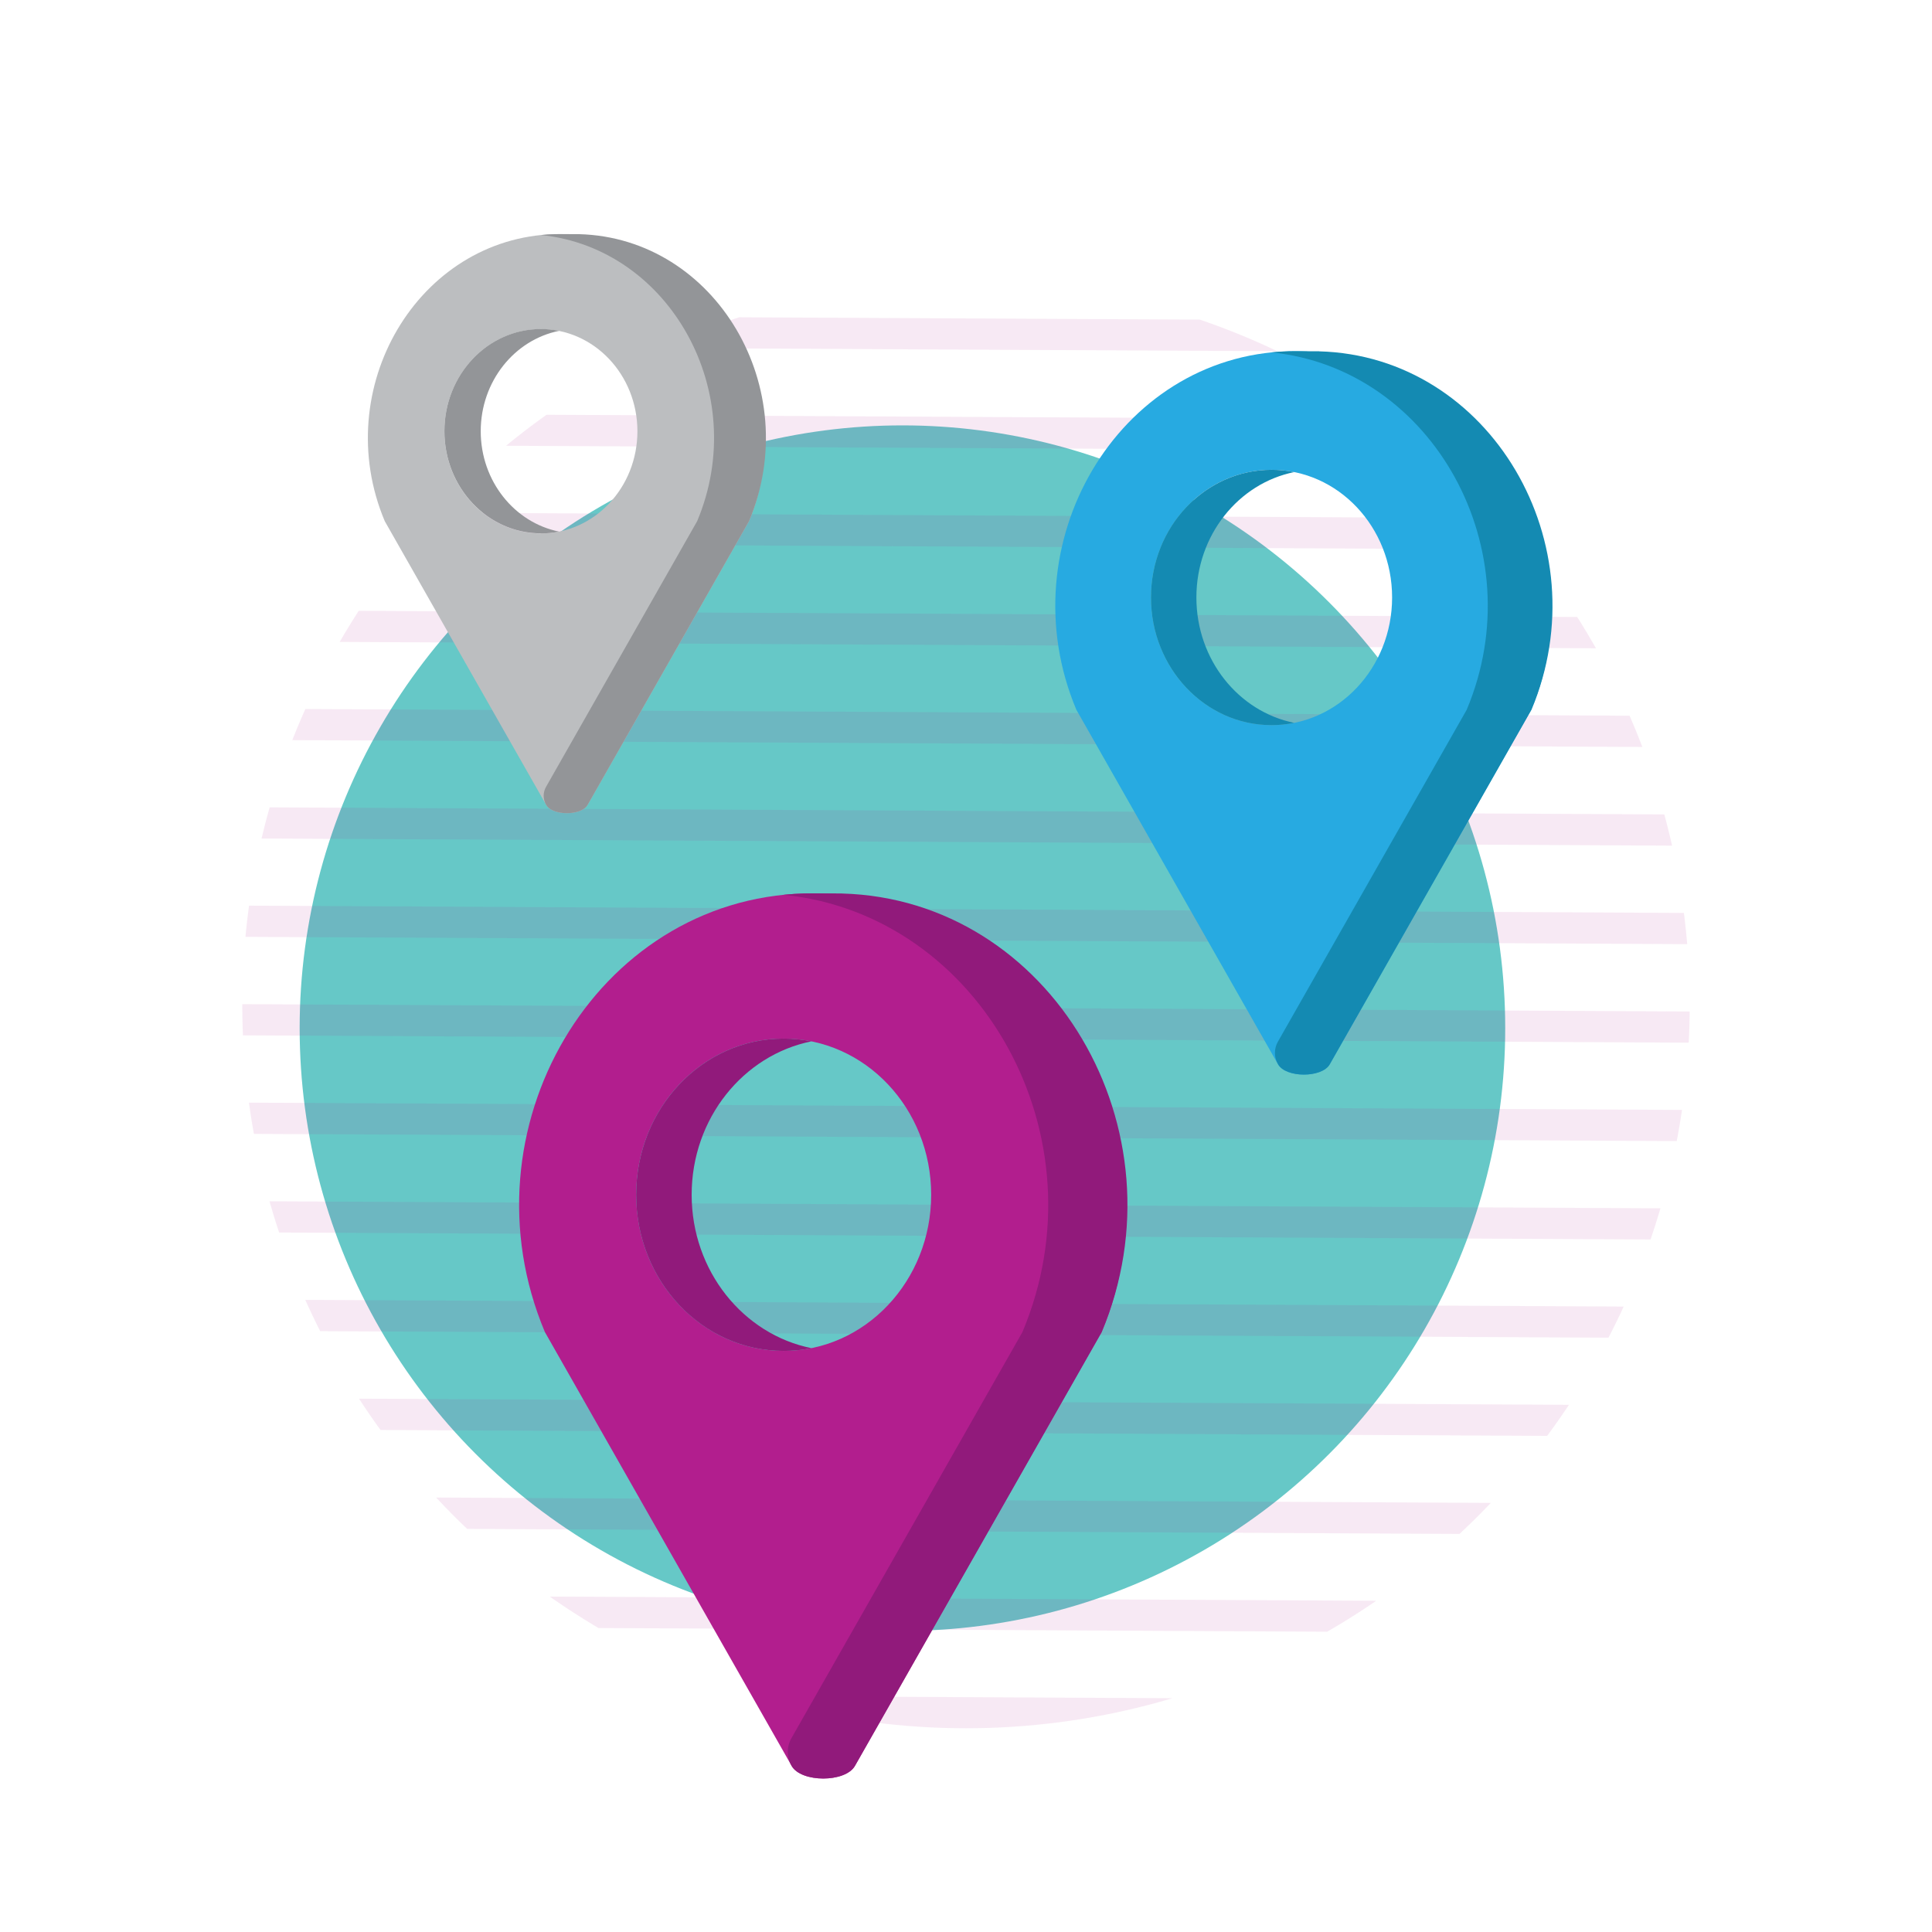 <?xml version="1.0" encoding="UTF-8"?>
<svg xmlns="http://www.w3.org/2000/svg" xmlns:xlink="http://www.w3.org/1999/xlink" viewBox="0 0 400 400">
  <defs>
    <style>
      .cls-1 {
        fill: #66c8c7;
      }

      .cls-1, .cls-2, .cls-3, .cls-4, .cls-5, .cls-6, .cls-7, .cls-8, .cls-9 {
        stroke-width: 0px;
      }

      .cls-2 {
        fill: #bcbec0;
      }

      .cls-3 {
        fill: #911a7b;
      }

      .cls-4 {
        fill: #27aae1;
      }

      .cls-5 {
        fill: #148ab2;
      }

      .cls-10 {
        isolation: isolate;
      }

      .cls-6 {
        fill: none;
      }

      .cls-7 {
        fill: #939598;
      }

      .cls-11 {
        opacity: .1;
      }

      .cls-12 {
        clip-path: url(#clippath);
      }

      .cls-8 {
        fill: #b21e8e;
      }

      .cls-9 {
        fill: #eaeaea;
        mix-blend-mode: multiply;
      }
    </style>
    <clipPath id="clippath">
      <circle class="cls-6" cx="200" cy="207.98" r="149.84"/>
    </clipPath>
  </defs>
  <g class="cls-10">
    <g id="Layer_1" data-name="Layer 1">
      <circle class="cls-1" cx="186.84" cy="212.87" r="124.8"/>
      <g class="cls-11">
        <g class="cls-12">
          <g>
            <rect class="cls-8" x="189.44" y="-214.93" width="6.46" height="445.76" transform="translate(201.62 -184.68) rotate(90.29)"/>
            <rect class="cls-8" x="189.34" y="-194.54" width="6.46" height="445.76" transform="translate(221.9 -164.08) rotate(90.29)"/>
            <rect class="cls-8" x="189.23" y="-174.15" width="6.46" height="445.76" transform="translate(242.18 -143.49) rotate(90.29)"/>
            <rect class="cls-8" x="189.13" y="-153.77" width="6.46" height="445.76" transform="translate(262.46 -122.89) rotate(90.29)"/>
            <rect class="cls-8" x="189.02" y="-133.38" width="6.46" height="445.76" transform="translate(282.75 -102.29) rotate(90.29)"/>
            <rect class="cls-8" x="188.92" y="-112.99" width="6.46" height="445.76" transform="translate(303.03 -81.69) rotate(90.29)"/>
            <rect class="cls-8" x="188.82" y="-92.6" width="6.46" height="445.76" transform="translate(323.31 -61.1) rotate(90.29)"/>
            <rect class="cls-8" x="188.71" y="-72.21" width="6.46" height="445.76" transform="translate(343.59 -40.5) rotate(90.29)"/>
            <rect class="cls-8" x="188.61" y="-51.83" width="6.46" height="445.76" transform="translate(363.87 -19.9) rotate(90.29)"/>
            <rect class="cls-8" x="188.5" y="-31.44" width="6.46" height="445.76" transform="translate(384.16 .69) rotate(90.29)"/>
            <rect class="cls-8" x="188.4" y="-11.05" width="6.46" height="445.76" transform="translate(404.44 21.29) rotate(90.29)"/>
            <rect class="cls-8" x="188.29" y="9.34" width="6.46" height="445.76" transform="translate(424.72 41.89) rotate(90.29)"/>
            <rect class="cls-8" x="188.19" y="29.72" width="6.46" height="445.76" transform="translate(445 62.49) rotate(90.29)"/>
            <rect class="cls-8" x="188.08" y="50.11" width="6.46" height="445.76" transform="translate(465.28 83.08) rotate(90.29)"/>
            <rect class="cls-8" x="187.98" y="70.5" width="6.46" height="445.76" transform="translate(485.57 103.68) rotate(90.29)"/>
            <rect class="cls-8" x="187.87" y="90.89" width="6.46" height="445.76" transform="translate(505.85 124.28) rotate(90.29)"/>
            <rect class="cls-8" x="187.77" y="111.27" width="6.46" height="445.76" transform="translate(526.13 144.87) rotate(90.29)"/>
            <rect class="cls-8" x="187.66" y="131.66" width="6.46" height="445.76" transform="translate(546.41 165.47) rotate(90.29)"/>
            <rect class="cls-8" x="187.56" y="152.05" width="6.46" height="445.76" transform="translate(566.69 186.07) rotate(90.29)"/>
            <rect class="cls-8" x="187.45" y="172.44" width="6.46" height="445.76" transform="translate(586.98 206.67) rotate(90.29)"/>
          </g>
        </g>
      </g>
      <g>
        <path class="cls-9" d="M162.36,147.54c.05,0,.11,0,.16.01-.05,0-.1,0-.16-.01ZM162.71,147.56c.07,0,.14.01.21.02-.07,0-.14-.01-.21-.02ZM163.04,147.58c.08,0,.16.01.24.02-.08,0-.16-.01-.24-.02ZM163.36,147.61c.09,0,.17.02.26.02-.09,0-.17-.02-.26-.02ZM163.68,147.64c.09,0,.19.02.28.03-.09,0-.18-.02-.28-.03ZM163.98,147.67c.1.01.19.02.29.03-.09-.01-.19-.02-.29-.03ZM144.59,156.35c-.09,0-.17,0-.26,0,.09,0,.17,0,.26,0ZM144.1,156.33c-.06,0-.13,0-.19,0,.06,0,.13,0,.19,0ZM146.39,156.38c-.13,0-.27,0-.4,0,.13,0,.27,0,.4,0ZM145.95,156.38c-.13,0-.25,0-.37,0,.12,0,.25,0,.37,0ZM145.5,156.37c-.11,0-.23,0-.34,0,.11,0,.23,0,.34,0ZM145.05,156.36c-.1,0-.2,0-.31,0,.1,0,.2,0,.31,0Z"/>
        <path class="cls-2" d="M117.02,48.48c-.36,0-.73-.01-1.09-.01s-.73,0-1.09.01c-28.34.76-46.72,32-35.18,59.42l33.42,58.75c1.3,2.28,7.28,2.28,8.58,0l33.42-58.75c11.54-27.41-9.7-58.66-38.04-59.42ZM111.99,110.44c-11.04,0-19.98-9.47-19.98-21.15,0-11.68,8.95-21.15,19.98-21.15s19.98,9.47,19.98,21.15-8.95,21.15-19.98,21.15Z"/>
        <path class="cls-7" d="M119.88,48.48c-.36,0-3.58-.01-3.95-.01s-.73,0-1.09.01c-.96.03-1.91.09-2.84.18,26.71,2.69,43.49,32.75,32.34,59.24l-31.3,55.03c-.64,1.12-.64,2.53,0,3.65l.04.07c1.3,2.28,7.28,2.28,8.58,0l33.42-58.75c11.54-27.41-6.84-58.66-35.18-59.42Z"/>
        <path class="cls-7" d="M111.99,110.44c1.29,0,2.54-.13,3.76-.38-9.24-1.86-16.22-10.46-16.22-20.78s6.98-18.92,16.22-20.78c-1.22-.25-2.47-.38-3.76-.38-11.04,0-19.98,9.47-19.98,21.15,0,11.68,8.95,21.15,19.98,21.15Z"/>
      </g>
      <g>
        <path class="cls-4" d="M269.54,72.73c-.45-.01-.91-.02-1.37-.02s-.91,0-1.37.02c-35.4.95-58.36,39.98-43.95,74.22l41.74,73.39c1.62,2.85,9.09,2.85,10.71,0l41.74-73.39c14.41-34.25-12.12-73.28-47.52-74.22ZM263.26,150.13c-13.78,0-24.96-11.83-24.96-26.43,0-14.59,11.17-26.43,24.96-26.43s24.96,11.83,24.96,26.43-11.17,26.43-24.96,26.43Z"/>
        <path class="cls-5" d="M273.11,72.73c-.45-.01-4.48-.02-4.93-.02s-.91,0-1.37.02c-1.2.03-2.38.11-3.55.23,33.36,3.36,54.33,40.91,40.4,74l-39.1,68.74c-.8,1.4-.8,3.16,0,4.56l.05.09c1.62,2.85,9.09,2.85,10.71,0l41.74-73.39c14.41-34.25-8.55-73.28-43.95-74.22Z"/>
        <path class="cls-5" d="M263.26,150.13c1.61,0,3.17-.16,4.7-.47-11.54-2.33-20.26-13.06-20.26-25.96,0-12.89,8.72-23.63,20.26-25.96-1.52-.31-3.09-.47-4.7-.47-13.78,0-24.96,11.83-24.96,26.43,0,14.59,11.17,26.43,24.96,26.43Z"/>
      </g>
      <g>
        <path class="cls-9" d="M239.24,336.39c.08,0,.16.01.24.02-.08,0-.16-.01-.24-.02ZM239.77,336.43c.11,0,.21.02.32.02-.11,0-.21-.02-.32-.02ZM240.28,336.47c.12,0,.24.02.37.03-.12-.01-.24-.02-.37-.03ZM240.77,336.51c.13.01.27.02.4.04-.13-.01-.26-.02-.4-.04ZM241.25,336.55c.14.01.28.03.42.04-.14-.01-.28-.03-.42-.04ZM241.72,336.6c.15.02.29.03.44.05-.14-.02-.29-.03-.44-.05ZM242.18,336.65c.15.02.3.04.45.05-.15-.02-.3-.04-.45-.05ZM212.08,349.86c-.13,0-.26,0-.4-.01.13,0,.26,0,.4.01ZM211.34,349.83c-.1,0-.19,0-.29-.01.1,0,.19,0,.29.01ZM214.82,349.91c-.2,0-.41,0-.61,0,.2,0,.41,0,.61,0ZM214.15,349.91c-.19,0-.38,0-.57,0,.19,0,.38,0,.57,0ZM213.48,349.9c-.18,0-.35,0-.53-.01.17,0,.35,0,.53.01ZM212.79,349.88c-.16,0-.31,0-.47-.01.16,0,.31,0,.47.01Z"/>
        <g>
          <path class="cls-8" d="M169.94,184.98c-.56-.01-1.11-.02-1.67-.02s-1.12,0-1.67.02c-43.32,1.16-71.42,48.92-53.78,90.82l51.08,89.8c1.98,3.49,11.13,3.49,13.11,0l51.08-89.8c17.64-41.9-14.82-89.66-58.14-90.82ZM162.25,279.69c-16.87,0-30.54-14.48-30.54-32.33,0-17.86,13.67-32.33,30.54-32.33s30.54,14.48,30.54,32.33-13.67,32.33-30.54,32.33Z"/>
          <path class="cls-3" d="M174.31,184.98c-.56-.01-5.48-.02-6.04-.02s-1.12,0-1.67.02c-1.47.04-2.92.13-4.35.28,40.82,4.11,66.47,50.06,49.43,90.54l-47.85,84.12c-.98,1.72-.98,3.86,0,5.58l.06.11c1.98,3.49,11.13,3.49,13.11,0l51.08-89.8c17.64-41.9-10.46-89.66-53.78-90.82Z"/>
          <path class="cls-3" d="M162.25,279.69c1.96,0,3.88-.2,5.75-.57-14.12-2.85-24.8-15.98-24.8-31.76s10.68-28.91,24.8-31.76c-1.86-.38-3.78-.57-5.75-.57-16.87,0-30.54,14.48-30.54,32.33,0,17.86,13.67,32.33,30.54,32.33Z"/>
        </g>
      </g>
    </g>
  </g>
</svg>